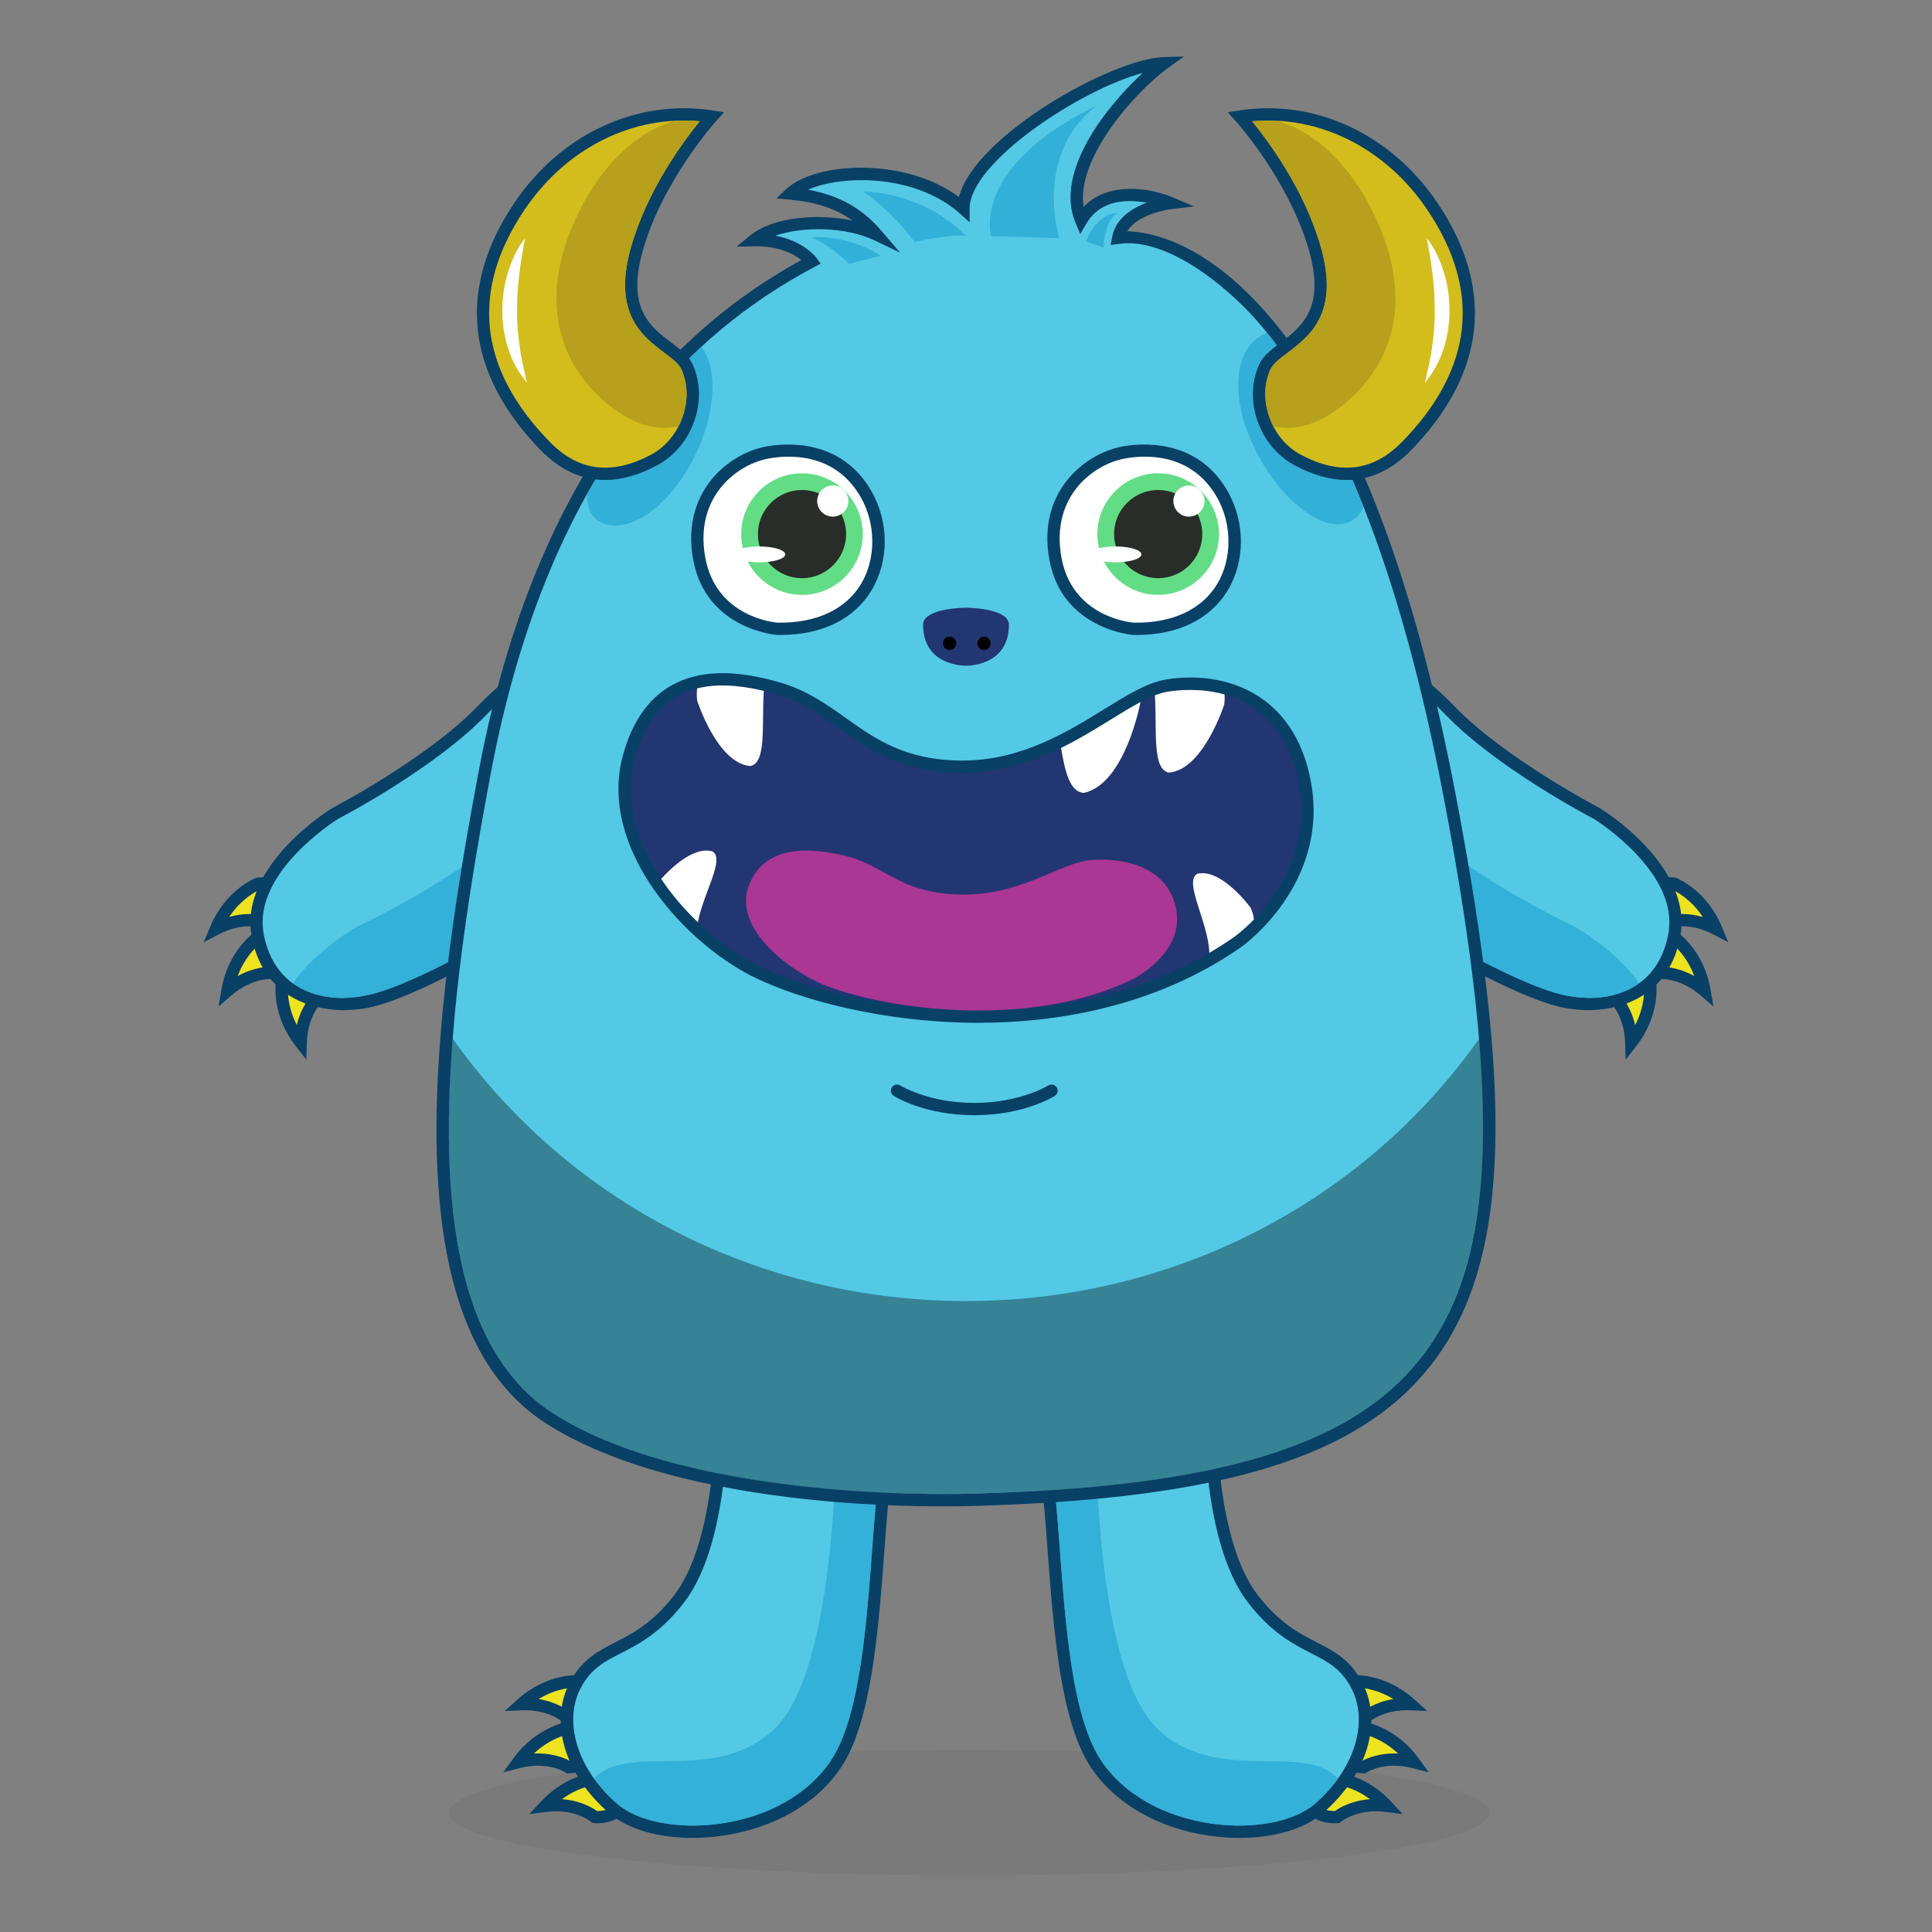 <!-- Generator: Adobe Illustrator 24.3.0, SVG Export Plug-In . SVG Version: 6.00 Build 0)  -->
<svg version="1.1" id="Layer_1" xmlns="http://www.w3.org/2000/svg" xmlns:xlink="http://www.w3.org/1999/xlink" x="0px"
    y="0px" viewBox="0 0 2000 2000" style="enable-background:new 0 0 2000 2000;" xml:space="preserve">
    <rect x="0" y="0" width="2000" height="2000" fill="#808080" stroke="none"/>
    <style type="text/css">
        .st0 {
            opacity: 0.3;
        }

        .st1 {

            fill: #6D6D6D;
        }

        .st2 {
            fill: #EDE320;
        }

        .st3 {
            fill: #094066;
        }

        /*.st4 {
            fill: #53C9E5;
        }*/

        .st5 {
            opacity: 0.7;
        }

        /*  .st6 {
            fill: #26A6D3;
        }
*/


        .st7 {
            opacity: 0.35;
        }

        .st8 {
            fill: #FFFFFF;
        }

        .st9 {
            fill: #62DD85;
        }

        .st10 {
            fill: #282D29;
        }

        .st11 {
            fill: #223672;
        }

        .st12 {
            fill: #AA3794;
        }

        .st13 {
            opacity: 0.7;
            fill: #26A6D3;
        }

        .st14 {
            opacity: 0.7;
            fill: #53C9E5;
        }

        .st15 {
            fill: #D3BD1C;
        }

        .st16 {
            opacity: 0.3;
            fill: #D3BD1C;
        }

        .st17 {
            opacity: 0.7;
            fill: #AA951D;
        }
    </style>
    <g>
        <g class="st0">
            <ellipse class="st1" cx="1003.23" cy="1876.56" rx="538.56" ry="64.93" />
        </g>
        <g>
            <g>
                <path class="st2" d="M267.23,914.77c0,0-28.68,10.99-43.7,46.85c29.22-15.26,51.93-6.76,51.93-6.76s24.54-6.43,20.47-25.17
				C291.96,911.43,267.23,914.77,267.23,914.77z" />
                <path class="st3" d="M210.86,975.41l6.8-16.25c15.88-37.93,46.01-49.85,47.29-50.34l0.69-0.26l0.73-0.1
				c10.57-1.42,31.64,0.9,35.76,19.87c4.25,19.54-14.54,29.92-25.07,32.68l-1.95,0.51l-1.89-0.71c-0.8-0.29-20.65-7.19-46.75,6.44
				L210.86,975.41z M268.84,920.99c-3.44,1.55-19.13,9.4-31.57,28.26c18.53-5.33,32.84-2.52,38.17-1.05
				c4.49-1.55,16.53-6.72,14.26-17.17C287.33,920.11,272.41,920.69,268.84,920.99z" />
            </g>
            <g>
                <path class="st2" d="M267.44,970.07c0,0-25.45,17.2-31.96,55.53c25.01-21.47,49.05-18.33,49.05-18.33s22.45-11.81,14.24-29.15
				C290.78,961.23,267.44,970.07,267.44,970.07z" />
                <path class="st3" d="M226.26,1041.89l2.95-17.37c6.89-40.54,33.54-58.97,34.67-59.73l0.61-0.41l0.69-0.26
				c9.97-3.78,31.02-6.28,39.33,11.27c8.56,18.07-7.4,32.43-17.03,37.5l-1.78,0.94l-2-0.26c-0.85-0.1-21.74-2.33-44.08,16.85
				L226.26,1041.89z M270.43,975.76c-2.99,2.28-16.5,13.48-24.36,34.67c16.84-9.39,31.41-9.89,36.95-9.66
				c4.02-2.52,14.58-10.28,10-19.95C288.22,970.69,273.92,974.62,270.43,975.76z" />
            </g>
            <g>
                <path class="st2" d="M291.86,1018.16c0,0-4.46,30.39,19.46,61.04c1-32.95,19.53-48.59,19.53-48.59s6.41-24.54-11.93-30.17
				C301.06,994.96,291.86,1018.16,291.86,1018.16z" />
                <path class="st3" d="M317.14,1097l-10.84-13.88c-25.3-32.42-20.94-64.53-20.74-65.88l0.11-0.73l0.27-0.69
				c3.93-9.91,16.28-27.14,34.84-21.45c19.12,5.87,18.96,27.33,16.21,37.86l-0.51,1.95l-1.54,1.3
				c-0.64,0.56-16.38,14.49-17.27,43.92L317.14,1097z M298.08,1019.79c-0.33,3.74-1.17,21.28,9.19,41.36
				c4.42-18.77,13.88-29.87,17.78-33.8c0.85-4.67,2.23-17.7-7.99-20.84C306.34,1003.25,299.6,1016.45,298.08,1019.79z" />
            </g>
        </g>
        <g>
            <path class="st4" fill="#53C9E5" d="M362.29,1039.08c0,0-79.26,9.16-95.3-69.53c-14.26-69.96,80.04-127.46,80.04-127.46s98.03-51.01,151.3-105.92
			c59.01-60.83,97.03-64.82,136.45-40.57s34.6,191.95-79.17,257.41C417.06,1032.72,385.78,1037.66,362.29,1039.08z" />
            <path class="st3" d="M355.53,1045.7c-21.17,0-80.78-6.24-94.77-74.88c-6.26-30.72,6.28-63.77,36.28-95.59
			c22.12-23.47,45.69-37.96,46.68-38.56l0.38-0.21c0.97-0.51,97.75-51.18,149.67-104.7c56.25-57.99,98.07-70.03,144.34-41.56
			c16.45,10.12,25.93,39.02,25.36,77.29c-0.9,60.86-28.86,147.41-104.7,191.05c-145.5,83.71-174.75,85.61-195.99,86.89
			C362,1045.49,359.41,1045.7,355.53,1045.7z M350.17,847.62c-2.12,1.32-24.06,15.23-44.07,36.52
			c-27.28,29.02-38.34,57.33-32.88,84.13c14.7,72.14,85.34,64.82,88.34,64.48l0.35-0.03c24.96-1.51,58.31-9.16,190.52-85.23
			c71.21-40.97,97.47-122.68,98.32-180.21c0.48-32.24-7.28-58.87-19.31-66.27c-33.88-20.85-68.71-22.1-128.55,39.58
			C450.24,794.88,356.57,844.28,350.17,847.62z" />
        </g>
        <g class="st5">
            <path class="st6" fill="#26A6D3" d="M644.88,814.61c-11.17,49-39.28,102.29-92.45,132.9c-132.23,76.06-165.59,83.72-190.52,85.22l-0.36,0.03
			c-1.96,0.23-33.12,3.36-58.43-14.88c25.46-35.82,67.21-58.87,67.21-58.87s100.13-46.73,155.72-99.29
			C577.36,811.17,612.42,801.45,644.88,814.61z" />
        </g>
        <g>
            <g>
                <path class="st2" d="M1732.77,914.77c0,0,28.68,10.99,43.7,46.85c-29.22-15.26-51.93-6.76-51.93-6.76s-24.54-6.43-20.47-25.17
				C1708.04,911.43,1732.77,914.77,1732.77,914.77z" />
                <path class="st3"
                    d="M1789.14,975.41l-15.61-8.15c-26.11-13.63-45.96-6.73-46.78-6.43l-1.86,0.67l-1.95-0.49
				c-10.53-2.76-29.32-13.13-25.07-32.68c4.12-18.98,25.19-21.3,35.76-19.87l0.74,0.1l0.69,0.26c1.27,0.49,31.4,12.4,47.29,50.34
				L1789.14,975.41z M1741.12,946.14c6.12,0,13.45,0.77,21.61,3.12c-12.44-18.87-28.14-26.72-31.57-28.26
				c-3.66-0.31-18.48-0.92-20.86,10.05c-2.27,10.44,9.75,15.61,14.26,17.17C1727.54,947.38,1733.34,946.14,1741.12,946.14z" />
            </g>
            <g>
                <path class="st2" d="M1732.56,970.07c0,0,25.45,17.2,31.96,55.53c-25.01-21.47-49.05-18.33-49.05-18.33s-22.45-11.81-14.24-29.15
				C1709.22,961.23,1732.56,970.07,1732.56,970.07z" />
                <path class="st3"
                    d="M1773.74,1041.89l-13.36-11.48c-22.34-19.18-43.24-16.95-44.12-16.85l-1.96,0.23l-1.79-0.91
				c-9.63-5.07-25.59-19.43-17.03-37.5c8.31-17.55,29.36-15.05,39.33-11.27l0.69,0.26l0.61,0.41c1.13,0.76,27.78,19.19,34.67,59.73
				L1773.74,1041.89z M1718.91,1000.74c6.54,0,19.86,1.25,35.02,9.7c-7.85-21.19-21.37-32.39-24.36-34.67
				c-3.49-1.14-17.79-5.07-22.59,5.07c-4.57,9.66,5.97,17.42,10,19.95C1717.54,1000.76,1718.18,1000.74,1718.91,1000.74z" />
            </g>
            <g>
                <path class="st2" d="M1708.14,1018.16c0,0,4.46,30.39-19.46,61.04c-1-32.95-19.53-48.59-19.53-48.59s-6.41-24.54,11.93-30.17
				C1698.93,994.96,1708.14,1018.16,1708.14,1018.16z" />
                <path class="st3" d="M1682.86,1097l-0.54-17.6c-0.9-29.77-17.11-43.78-17.27-43.92l-1.54-1.3l-0.51-1.95
				c-2.75-10.53-2.9-31.99,16.22-37.86c18.56-5.69,30.91,11.54,34.84,21.45l0.27,0.69l0.11,0.73c0.2,1.35,4.56,33.46-20.74,65.88
				L1682.86,1097z M1674.95,1027.36c3.9,3.93,13.36,15.03,17.78,33.8c10.36-20.09,9.52-37.62,9.19-41.36
				c-1.52-3.34-8.23-16.54-18.98-13.27C1672.73,1009.66,1674.1,1022.67,1674.95,1027.36z" />
            </g>
        </g>
        <g>
            <path class="st4" fill="#53C9E5" d="M1637.71,1039.08c0,0,79.26,9.16,95.3-69.53c14.26-69.96-80.04-127.46-80.04-127.46
			s-98.03-51.01-151.3-105.92c-59.01-60.83-97.03-64.82-136.45-40.57s-34.6,191.95,79.17,257.41
			C1582.94,1032.72,1614.22,1037.66,1637.71,1039.08z" />
            <path class="st3" d="M1644.47,1045.7c-3.89,0-6.48-0.21-7.25-0.28c-21.24-1.28-50.48-3.18-195.99-86.89
			c-75.84-43.63-103.8-130.18-104.7-191.04c-0.57-38.28,8.91-67.17,25.36-77.29c46.28-28.47,88.09-16.44,144.35,41.56
			c51.92,53.52,148.7,104.2,149.67,104.7l0.38,0.21c0.99,0.6,24.56,15.09,46.68,38.56c29.99,31.82,42.53,64.88,36.27,95.59
			C1725.26,1039.46,1665.65,1045.7,1644.47,1045.7z M1638.44,1032.76c3.15,0.35,73.71,7.32,88.34-64.48
			c5.46-26.8-5.6-55.11-32.88-84.13c-20.01-21.29-41.95-35.2-44.07-36.52c-6.4-3.34-100.07-52.75-152.71-107.02
			c-59.83-61.68-94.67-60.43-128.55-39.58c-12.03,7.4-19.79,34.04-19.31,66.27c0.85,57.52,27.11,139.24,98.32,180.21
			c132.21,76.07,165.56,83.72,190.52,85.23L1638.44,1032.76z" />
        </g>
        <g class="st5">
            <path class="st6" fill="#26A6D3" d="M1355.12,814.61c11.17,49,39.28,102.29,92.45,132.9c132.23,76.06,165.59,83.72,190.52,85.22l0.36,0.03
			c1.96,0.23,33.12,3.36,58.43-14.88c-25.47-35.82-67.21-58.87-67.21-58.87s-100.13-46.73-155.72-99.29
			C1422.63,811.17,1387.58,801.45,1355.12,814.61z" />
        </g>
        <g>
            <g>
                <path class="st2" d="M599.34,1740.44c0,0-30.63-2.3-59.52,23.72c32.94-1.33,49.84,16.05,49.84,16.05s24.94,4.66,29.25-14.03
				C623.12,1747.98,599.34,1740.44,599.34,1740.44z" />
                <path class="st3"
                    d="M596.19,1787.14c-2.86,0-5.5-0.27-7.69-0.68l-1.98-0.37l-1.41-1.45c-0.6-0.6-15.59-15.32-45.03-14.13
				l-17.6,0.71l13.09-11.79c30.56-27.53,62.9-25.44,64.25-25.34l0.74,0.06l0.71,0.22c10.16,3.22,28.23,14.31,23.86,33.24
				C621.54,1783.1,607.27,1787.14,596.19,1787.14z M592.51,1774.19c4.72,0.53,17.82,0.98,20.22-9.44
				c2.53-10.93-11.13-16.72-14.58-17.99c-3.77-0.05-21.3,0.34-40.61,12.08C576.57,1761.93,588.31,1770.58,592.51,1774.19z" />
            </g>
            <g>
                <path class="st2" d="M589.73,1788.52c0,0-30.44,4.15-53.25,35.63c31.93-8.18,52.1,5.28,52.1,5.28s25.36-0.65,25.68-19.83
				C614.57,1790.93,589.73,1788.52,589.73,1788.52z" />
                <path class="st3"
                    d="M586.73,1835.84l-1.68-1.12c-0.71-0.46-18.46-11.72-46.99-4.41l-17.06,4.37l10.34-14.27
				c24.13-33.3,56.19-38.02,57.54-38.2l0.74-0.1l0.74,0.07c10.61,1.03,30.59,8.1,30.27,27.52c-0.33,19.99-20.99,25.8-31.87,26.08
				L586.73,1835.84z M556.8,1815.15c17.04,0,28.79,5.34,33.29,7.8c4.72-0.48,17.62-2.76,17.8-13.45
				c0.19-11.22-14.38-14.03-18.01-14.55c-3.69,0.72-20.77,4.78-37.19,20.3C554.1,1815.18,555.47,1815.15,556.8,1815.15z" />
            </g>
            <g>
                <path class="st2" d="M621.79,1840.49c0,0-30.71,0.41-57.19,28.89c32.69-4.23,51.07,11.58,51.07,11.58s25.25,2.44,27.9-16.56
				C646.14,1845.9,621.79,1840.49,621.79,1840.49z" />
                <path class="st3"
                    d="M618.81,1887.46c-1.35,0-2.61-0.06-3.76-0.17l-2.01-0.19l-1.53-1.32c-0.65-0.54-16.9-13.88-46.1-10.09
				l-17.47,2.26l11.99-12.9c28-30.12,60.39-30.9,61.76-30.92l0.74-0.01l0.72,0.16c10.41,2.31,29.38,11.76,26.7,31
				C647.4,1882.99,630.17,1887.46,618.81,1887.46z M617.96,1874.71c4.77,0.1,17.83-0.6,19.31-11.18
				c1.55-11.09-12.66-15.69-16.11-16.64c-3.76,0.27-21.2,2.22-39.38,15.63C601.01,1863.9,613.46,1871.49,617.96,1874.71z" />
            </g>
        </g>
        <g>
            <path class="st4" fill="#53C9E5" d="M746.86,1467.5c0,0,1.61,128.34-43.59,187.27c-45.2,58.93-83.55,45.15-107.18,88.65
			c-19.57,36.01-7.98,88.48,38.84,128.84s178.12,32.75,230.59-46.36c52.47-79.11,35.52-299.47,63.77-355.17
			C910.72,1388.4,779.14,1388.4,746.86,1467.5z" />
            <path class="st3"
                d="M716.75,1902.6c-35.45,0-66.9-9.07-85.98-25.52c-46.66-40.22-62.84-95.16-40.27-136.69
			c12.37-22.76,28.91-31.26,46.42-40.25c18.21-9.35,38.84-19.94,61.31-49.23c43.33-56.48,42.29-182.06,42.27-183.32l-0.01-1.29
			l0.49-1.19c8.7-21.33,24.65-38.5,46.11-49.68c19.43-10.12,42.46-14.67,64.87-12.8c43.06,3.58,75.07,29.14,83.54,66.71l0.5,2.23
			l-1.04,2.04c-11.24,22.17-15.23,75.31-19.45,131.56c-6.21,82.89-13.26,176.85-44.69,224.24c-25.05,37.77-70.33,63.68-124.22,71.11
			C736.46,1901.92,726.45,1902.6,716.75,1902.6z M753.22,1468.76c0.02,6.55-0.2,35.7-4.91,71.12c-7.11,53.48-20.57,93.43-40,118.77
			c-24.21,31.56-47.15,43.34-65.59,52.8c-17.07,8.77-30.56,15.69-41.05,35.01c-19.34,35.58-3.96,85.33,37.4,120.99
			c21.29,18.36,62.82,26.4,105.79,20.48c50.28-6.92,92.32-30.81,115.35-65.53c29.6-44.63,36.51-136.82,42.61-218.16
			c4.37-58.35,8.17-108.96,19.75-134.21c-9.38-36.68-42.97-52.33-71.68-54.72C815.89,1412.39,770.62,1427.91,753.22,1468.76z" />
        </g>
        <g class="st5">
            <path class="st6" fill="#26A6D3" d="M922.57,1470.01c-11.57,25.26-15.37,75.86-19.74,134.22c-6.11,81.33-13.03,173.52-42.61,218.17
			c-23.02,34.72-65.07,58.61-115.37,65.53c-42.97,5.93-84.48-2.14-105.78-20.48c-9.41-8.11-17.48-16.97-24.09-26.2
			c35.72-39,126.69,7.86,187.9-52.71c68.99-68.33,63.06-340.64,63.06-340.64c4.68-8.73,10.53-16.77,17.32-24.12
			C901.12,1432.13,916.64,1446.91,922.57,1470.01z" />
        </g>
        <g>
            <g>
                <path class="st2" d="M1400.66,1740.44c0,0,30.63-2.3,59.52,23.72c-32.94-1.33-49.84,16.05-49.84,16.05s-24.94,4.66-29.25-14.03
				C1376.87,1747.98,1400.66,1740.44,1400.66,1740.44z" />
                <path class="st3"
                    d="M1403.81,1787.14c-11.08,0-25.35-4.04-28.93-19.53c-4.37-18.92,13.69-30.01,23.85-33.24l0.71-0.22l0.74-0.06
				c1.36-0.1,33.69-2.19,64.25,25.34l13.08,11.79l-17.6-0.71c-29.41-1.21-44.43,13.53-45.05,14.16l-1.4,1.4l-1.97,0.39
				C1409.31,1786.87,1406.66,1787.14,1403.81,1787.14z M1401.85,1746.76c-3.45,1.27-17.1,7.06-14.58,17.99
				c2.39,10.37,15.53,9.93,20.23,9.43c4.2-3.61,15.94-12.26,34.96-15.34C1423.15,1747.09,1405.57,1746.7,1401.85,1746.76z" />
            </g>
            <g>
                <path class="st2" d="M1410.27,1788.52c0,0,30.44,4.15,53.25,35.63c-31.93-8.18-52.1,5.28-52.1,5.28s-25.36-0.65-25.68-19.83
				C1385.43,1790.93,1410.27,1788.52,1410.27,1788.52z" />
                <path class="st3" d="M1413.26,1835.82l-2.01-0.03c-10.88-0.28-31.54-6.09-31.88-26.08c-0.32-19.42,19.66-26.49,30.27-27.52
				l0.74-0.07l0.74,0.1c1.35,0.19,33.41,4.9,57.54,38.2l10.33,14.27l-17.06-4.37c-28.53-7.31-46.28,3.95-47.02,4.43L1413.26,1835.82
				z M1410.11,1794.95c-3.63,0.52-18.2,3.33-18.01,14.55c0.18,10.64,13.12,12.96,17.81,13.45c4.87-2.66,18.16-8.66,37.4-7.7
				C1430.88,1799.73,1413.8,1795.67,1410.11,1794.95z" />
            </g>
            <g>
                <path class="st2" d="M1378.21,1840.49c0,0,30.71,0.41,57.19,28.89c-32.69-4.23-51.07,11.58-51.07,11.58s-25.25,2.44-27.9-16.56
				C1353.85,1845.9,1378.21,1840.49,1378.21,1840.49z" />
                <path class="st3"
                    d="M1381.19,1887.46c-11.36,0-28.59-4.47-31.05-22.18c-2.68-19.23,16.29-28.69,26.7-31l0.72-0.16l0.74,0.01
				c1.36,0.02,33.75,0.8,61.76,30.92l11.99,12.9l-17.47-2.26c-29.53-3.83-45.94,9.95-46.1,10.09l-1.53,1.32l-2.01,0.19
				C1383.8,1887.4,1382.53,1887.46,1381.19,1887.46z M1378.86,1846.89c-3.51,0.95-17.68,5.51-16.13,16.64
				c1.48,10.58,14.54,11.27,19.31,11.18c4.5-3.23,16.97-10.81,36.22-12.2C1399.97,1848.97,1382.59,1847.13,1378.86,1846.89z" />
            </g>
        </g>
        <g>
            <path class="st4" fill="#53C9E5"
                d="M1253.14,1467.5c0,0-1.61,128.34,43.59,187.27s83.55,45.15,107.18,88.65c19.57,36.01,7.98,88.48-38.84,128.84
			c-46.82,40.36-178.12,32.75-230.59-46.36c-52.47-79.11-35.52-299.47-63.77-355.17C1089.28,1388.4,1220.85,1388.4,1253.14,1467.5z" />
            <path class="st3" d="M1283.25,1902.6c-9.71,0-19.71-0.68-29.85-2.07c-53.9-7.42-99.17-33.34-124.22-71.11
			c-31.43-47.4-38.48-141.35-44.69-224.24c-4.22-56.26-8.2-109.4-19.45-131.57l-1.04-2.04l0.5-2.23
			c8.47-37.57,40.48-63.14,83.54-66.71c22.39-1.85,45.44,2.69,64.87,12.8c21.46,11.17,37.41,28.35,46.11,49.68l0.49,1.19l-0.01,1.29
			c-0.01,1.26-1.05,126.84,42.28,183.32c22.47,29.29,43.1,39.88,61.3,49.23c17.51,8.99,34.05,17.49,46.42,40.25
			c22.57,41.54,6.39,96.47-40.27,136.69C1350.15,1893.52,1318.69,1902.6,1283.25,1902.6z M1077.43,1470.02
			c11.58,25.25,15.37,75.86,19.75,134.21c6.1,81.34,13.01,173.54,42.61,218.16c23.03,34.73,65.08,58.61,115.36,65.54
			c42.96,5.91,84.49-2.12,105.78-20.48c41.36-35.65,56.74-85.41,37.4-120.99c-10.5-19.32-23.98-26.24-41.05-35.01
			c-18.44-9.47-41.38-21.25-65.59-52.8c-19.43-25.33-32.89-65.29-40.01-118.77c-4.71-35.43-4.92-64.58-4.91-71.12
			c-17.39-40.85-62.67-56.36-97.67-53.46C1120.4,1417.68,1086.81,1433.33,1077.43,1470.02z" />
        </g>
        <g class="st5">
            <path class="st6" fill="#26A6D3" d="M1077.43,1470.01c11.57,25.26,15.37,75.86,19.74,134.22c6.11,81.33,13.03,173.52,42.61,218.17
			c23.02,34.72,65.07,58.61,115.37,65.53c42.97,5.93,84.48-2.14,105.78-20.48c9.41-8.11,17.48-16.97,24.09-26.2
			c-35.72-39-126.69,7.86-187.9-52.71c-68.99-68.33-63.06-340.64-63.06-340.64c-4.68-8.73-10.53-16.77-17.32-24.12
			C1098.87,1432.13,1083.36,1446.91,1077.43,1470.01z" />
        </g>
        <g>
            <path class="st4" fill="#53C9E5" d="M1013.37,1552.41c0,0-290.4,13.52-443.42-83.45c-153.02-96.96-120.75-390.5-67.9-670.72
			c67.01-355.33,244.11-477.51,338.04-527.51c0,0-16.86-22.94-59.37-22.13c26.98-22.08,90.76-22.89,126.73-5.72
			c-19.62-22.89-44.97-38.43-89.12-42.52c27.8-26.16,125.1-32.71,179.06,15.54c0-59.69,151.26-148.81,207.68-150.44
			c-35.16,25.35-109.56,106.29-85.85,162.71c26.98-45.79,92.39-17.99,92.39-17.99s-48.24,5.72-53.96,35.98
			c41.7-5.72,238.54,30.03,343.06,577.79S1533.42,1537.05,1013.37,1552.41z" />
            <path class="st3" d="M976.64,1559.4c-30.24,0-76.34-1.07-128.2-6.01c-84.38-8.04-201.79-28.28-281.9-79.04
			c-71.7-45.43-109.02-134.33-114.1-271.78c-4.81-130.14,20.64-285.06,43.35-405.49c29.39-155.84,83.28-284.03,160.19-381.03
			c48.55-61.23,105.38-109.32,173.56-146.83c-7.38-5.96-22.74-14.74-48.7-14.24l-18.37,0.35l14.22-11.64
			c23.38-19.13,69.5-22.83,105.72-15.44c-17.19-12.35-37.73-19.05-64.67-21.54l-14.04-1.3l10.27-9.67
			c29.66-27.91,121.73-33.82,178.7,8.16c16.83-63.71,158.4-143.23,212.21-144.79l20.71-0.6l-16.81,12.12
			c-31.22,22.5-95.37,92.24-87,143.56c25.92-27.4,70.4-19.16,92.31-9.85l22.01,9.35l-23.74,2.82c-0.38,0.05-34.35,4.37-45.44,22.92
			c22.73,0.54,78.74,10.32,143.47,83.88c85.79,97.5,151.92,265.54,196.57,499.46c30.37,159.16,43.37,275.03,40.9,364.64
			c-2.78,100.92-24.61,173.51-68.69,228.43c-74.44,92.74-213.66,135.49-465.55,142.94C1012.61,1558.81,998.93,1559.4,976.64,1559.4z
			 M802.69,244c29.35,5.52,41.89,22.12,42.52,22.97l4.35,5.93l-6.49,3.45c-69.97,37.24-127.91,85.52-177.13,147.59
			c-75.61,95.36-128.66,221.69-157.66,375.48c-51.89,275.16-84.74,569.25,65.06,664.17c149.55,94.76,436.84,82.6,439.73,82.46
			l0.11-0.01c247.8-7.32,384.19-48.65,456.06-138.19c79.31-98.82,86.39-262.2,25.22-582.73
			c-44.21-231.66-109.35-397.68-193.62-493.45c-28.8-32.73-91.16-86.25-142.33-79.24l-8.76,1.2l1.64-8.69
			c3.6-19.06,20.77-29.54,35.75-35.14c-3.85-0.7-8.01-1.25-12.33-1.5c-23.39-1.38-40.3,6.38-50.13,23.06l-6.43,10.92l-4.91-11.68
			c-22.18-52.78,32.37-120.9,69.62-155.1c-65.41,17.56-179.22,92.95-179.22,140.37v14.22l-10.6-9.47
			c-22.84-20.41-57.58-32.83-95.31-34.05c-23.54-0.77-46.03,2.99-61.42,9.8c32.22,5.83,56.06,19.26,75.86,42.36l19.57,22.83
			l-27.14-12.95C876.11,234.98,831.49,233.87,802.69,244z" />
        </g>
        <g class="st7">
            <path class="st6" fill="#26A6D3" d="M1013.07,1546.04c-0.71,0.05-73.34,3.26-163.6-5.34c-150.27-14.35-233.1-49.84-276.12-77.11
			c-86.62-54.9-120.97-182.07-104.81-388.56c120.61,170.55,317.92,271.85,531.46,271.85c213.46,0,410.75-101.22,531.33-271.69
			c13.89,165.66-7.68,271.36-69.3,341.25c-73.83,83.75-208.07,122.49-448.83,129.61H1013.07z" />
            <path class="st6" d="M1462.02,1416.43c-73.83,83.75-208.07,122.49-448.83,129.61h-0.13c-0.71,0.05-73.34,3.26-163.6-5.34
			c-150.27-14.35-233.1-49.84-276.12-77.11c-86.62-54.9-120.97-182.07-104.81-388.56c120.61,170.55,317.92,271.85,531.46,271.85
			c213.46,0,410.75-101.22,531.33-271.69C1545.21,1240.85,1523.64,1346.55,1462.02,1416.43z" />
        </g>
        <g>
            <g>
                <path class="st8" d="M804.65,650.93c0,0-67.88-4.68-80.65-71.77s34.28-103.85,69.92-110.62c33.04-6.28,78.09-0.57,102.96,43.58
				C927.05,565.66,905.26,652.9,804.65,650.93z" />
                <path class="st3"
                    d="M807.9,657.32c-1.12,0-2.24-0.01-3.38-0.03l-0.31-0.01c-0.73-0.05-72.93-5.84-86.46-76.93
				c-7.65-40.2,5.61-67.37,18.07-83.07c14.14-17.82,35.42-30.9,56.91-34.99c17.67-3.36,77.79-9.92,109.69,46.71
				c17.93,31.83,17.92,71.82-0.05,101.87C884.43,640.9,850.96,657.32,807.9,657.32z M804.95,644.57
				c39.84,0.7,70.56-13.55,86.51-40.24c15.42-25.8,15.37-61.61-0.12-89.1c-26.99-47.9-76.29-44.25-96.23-40.45
				c-18.58,3.53-37.02,14.9-49.32,30.4c-10.82,13.63-22.29,37.32-15.54,72.79C741.75,638.42,800.79,644.24,804.95,644.57z" />
            </g>
            <g>
                <circle class="st9" cx="830.23" cy="552.88" r="62.92" />
            </g>
            <g>
                <circle class="st10" cx="830.23" cy="552.88" r="45.65" />
            </g>
            <g>
                <circle class="st8" cx="862.08" cy="518.69" r="16.13" />
            </g>
            <g>
                <ellipse class="st8" cx="785.87" cy="573.91" rx="27" ry="8.25" />
            </g>
        </g>
        <g>
            <g>
                <path class="st8" d="M1173.36,650.93c0,0-67.88-4.68-80.65-71.77s34.28-103.85,69.92-110.62c33.04-6.28,78.09-0.57,102.96,43.58
				C1295.76,565.66,1273.98,652.9,1173.36,650.93z" />
                <path class="st3"
                    d="M1176.61,657.32c-1.12,0-2.25-0.01-3.38-0.03l-0.31-0.01c-0.73-0.05-72.93-5.84-86.46-76.93
				c-7.65-40.2,5.6-67.37,18.07-83.07c14.14-17.82,35.42-30.9,56.91-34.99c17.67-3.36,77.79-9.92,109.69,46.71
				c17.93,31.83,17.92,71.82-0.04,101.87C1253.14,640.9,1219.67,657.32,1176.61,657.32z M1173.66,644.57
				c39.83,0.7,70.56-13.55,86.51-40.24c15.42-25.8,15.37-61.61-0.12-89.1c-26.99-47.9-76.29-44.25-96.24-40.45
				c-18.58,3.53-37.02,14.9-49.32,30.4c-10.81,13.63-22.29,37.32-15.54,72.79C1110.47,638.42,1169.51,644.24,1173.66,644.57z" />
            </g>
            <g>
                <circle class="st9" cx="1198.94" cy="552.88" r="62.92" />
            </g>
            <g>
                <circle class="st10" cx="1198.94" cy="552.88" r="45.65" />
            </g>
            <g>
                <circle class="st8" cx="1230.79" cy="518.69" r="16.13" />
            </g>
            <g>
                <ellipse class="st8" cx="1154.58" cy="573.91" rx="27" ry="8.25" />
            </g>
        </g>
        <g>
            <g>
                <path class="st11" d="M1282.02,974.6c0,0,87.8-61.27,68.79-164.16c-19.01-102.9-104.4-107.19-143.16-100.66
				c-48.24,8.13-111.84,83.88-211.38,83.88s-122.36-61.32-190.58-81.09c-57.21-16.58-130.41-20.68-155.01,72.15
				s64.48,189.04,136.07,222.82C882.93,1052.92,1113.7,1092.82,1282.02,974.6z" />
                <path class="st3"
                    d="M1012.94,1058.81c-1.91,0-3.8-0.01-5.66-0.02c-95.45-0.92-177.9-24.1-223.24-45.49
				c-74.72-35.26-164.77-134.87-139.51-230.2c9.3-35.07,26.26-59.78,50.42-73.45c28.14-15.92,64.95-16.96,112.51-3.18
				c27.59,8,48.2,22.65,68.14,36.83c30.43,21.64,61.9,44.01,120.67,44.01c60.66,0,108.35-29.45,146.68-53.11
				c23.85-14.73,44.45-27.45,63.65-30.68c58.57-9.86,133.13,11.91,150.47,105.77c19.45,105.25-69.74,169.35-71.39,170.52l0,0
				C1193.27,1044.71,1087.4,1058.81,1012.94,1058.81z M747.97,709.57c-18.14,0-33.64,3.71-46.77,11.14
				c-21.07,11.92-36,34-44.39,65.64c-7.41,27.96-8.05,72.91,31.01,128.26c25.99,36.83,63.98,69.42,101.63,87.18
				c44.12,20.82,124.54,43.38,217.93,44.28c72.82,0.69,178.95-12.03,270.97-76.67l0.01-0.01c0.84-0.59,84.2-60.27,66.18-157.79
				c-20.2-109.31-116.7-98.76-135.85-95.54c-16.74,2.82-36.36,14.93-59.08,28.96c-39.69,24.51-89.09,55.01-153.36,55.01
				c-62.83,0-95.98-23.57-128.04-46.37c-19.95-14.18-38.79-27.58-64.31-34.98C782.97,712.61,764.39,709.57,747.97,709.57z" />
            </g>
            <g>
                <path class="st12" d="M1171.87,1014c0,0,56.13-26.99,45.26-74.83c-10.87-47.84-64.75-51.11-89.3-48.68
				c-30.56,3.03-71.56,37.08-134.43,35.57s-76.6-30.19-119.47-40.36c-35.95-8.53-82.13-11.53-98.7,31
				c-16.57,42.53,38.63,88.34,83.47,105.03C918.95,1044.17,1064.26,1066.1,1171.87,1014z" />
            </g>
            <g>
                <path class="st8" d="M1251.91,986.37c8.9-5.21,17.76-10.86,26.46-16.97v-0.02c0.25-0.18,8.73-6.23,19.64-17.5
				c-0.28-3.79-1.37-7.91-3.46-12.31c0,0-30.1-41.26-55.13-35.03C1224.87,912.78,1250.87,954.24,1251.91,986.37z" />
            </g>
            <g>
                <path class="st8" d="M721.72,725.24c0,0,20.68,65.02,55.03,67.75c16.87-3.31,11.7-41.57,13.94-77.79
				c-27.14-6.49-49.99-7.35-69.02-2.57C721.16,716.44,721.16,720.63,721.72,725.24z" />
            </g>
            <g>
                <path class="st8" d="M1195.56,719.82c2.16,37.45-2.95,76.6,14.45,79.98c35.77-2.82,57.32-70.57,57.32-70.57
				c0.46-3.69,0.56-7.15,0.31-10.35c-12.9-3.59-25.39-4.66-35.74-4.66c-10.51,0-18.85,1.09-23.18,1.83
				C1204.52,716.77,1200.14,718.06,1195.56,719.82z" />
            </g>
            <g>
                <path class="st8" d="M1098.41,774.26c4.27,26.02,9.62,45.77,23.56,46.56c38.67-8.45,55.2-77.08,58.74-94.1
				c-9.64,5.06-20,11.47-31.09,18.32C1134.12,754.57,1117.16,765.05,1098.41,774.26z" />
            </g>
            <g>
                <path class="st8" d="M684.43,909.85c10.89,16.28,23.94,31.44,38.03,44.87c5.67-30.43,28.21-65.13,15.19-73.32
				C717.83,875.48,693.33,899.98,684.43,909.85z" />
            </g>
        </g>
        <path class="st13" d="M1411.55,524.67c-2.85,7.07-7.66,12.44-14.81,15.65c-29,13.1-76.32-27.93-100.59-81.69
		c-24.27-53.75-16.28-99.85,12.75-112.95c0.94-0.43,1.86-0.79,2.8-1.12C1348.95,390.5,1382.3,450.67,1411.55,524.67z" />
        <g>
            <path class="st11" d="M1000,629.09c0,0-44.42,0.14-44.42,17.59c0,43.64,44.42,42.44,44.42,42.44s44.42,1.2,44.42-42.44
			C1044.42,629.23,1000,629.09,1000,629.09z" />
            <circle cx="983.04" cy="665.95" r="6.85" />
            <circle cx="1018.66" cy="665.95" r="6.85" />
        </g>
        <path class="st14" d="M1083.99,1138.71c-10.15,16.64-36.79,53.02-75.43,53.02c-38.67,0-65.28-36.38-75.43-53.02
		c12.36,5.88,38.59,15.75,75.43,15.75C1045.4,1154.45,1071.63,1144.58,1083.99,1138.71z" />
        <g>
            <path class="st3" d="M1008.56,1154.46c-51.39,0-82.14-19.21-83.42-20.03c-2.96-1.89-3.83-5.82-1.95-8.78
			c1.89-2.97,5.81-3.84,8.78-1.95c0.27,0.17,29.14,18.03,76.59,18.03c47.45,0,76.31-17.86,76.6-18.04c2.97-1.87,6.9-0.99,8.77,1.97
			c1.88,2.96,1.01,6.88-1.95,8.76C1090.7,1135.25,1059.95,1154.46,1008.56,1154.46z" />
        </g>
        <path class="st13" d="M893.58,198.29c0,0,60.46-0.94,106.42,46.04c-16.18-2.28-53.21,6.11-53.21,6.11S924.22,219.16,893.58,198.29z
		" />
        <path class="st13"
            d="M1025.69,244.33l70.82,2.23c0,0-27.04-85.93,38.15-136.73C1074.31,137.99,1016.22,188.06,1025.69,244.33z" />
        <path class="st13"
            d="M878.97,273.09l32.86-8.41c0,0-31.55-21.63-71.66-18.95C861.56,254.91,878.97,273.09,878.97,273.09z" />
        <path class="st13"
            d="M1124.1,249.97l18.2,6.42c0,0,0.64-29.97,15.63-35.97C1134.67,220.42,1124.1,249.97,1124.1,249.97z" />
        <path class="st13" d="M720.39,469.88c-25.21,52.94-69.07,84.74-97.94,70.98c-10.94-5.21-15.09-15.72-14.63-29.66
		c17.58-31.47,36.96-60.57,58.13-87.26c18.7-23.58,38.64-45.16,60.04-64.9C742.87,380.68,741.45,425.66,720.39,469.88z" />
        <g>
            <path class="st15" d="M736.96,120.66c0,0-56.92,62.58-77.95,138.09c-24.67,88.59,40.47,95.2,52.22,121.07
			c14.99,32.99,0.26,78.05-34.04,96.35c-48.43,25.84-84.77,14.32-112.95-14.64c-64.07-65.82-92.69-149.78-26.4-248.09
			C586.19,141.74,664.38,109.33,736.96,120.66z" />
            <path class="st3" d="M626.35,496.88c-24.32,0-46.62-10.31-66.67-30.91c-35.75-36.73-57.21-75.51-63.8-115.26
			c-7.63-46.03,4.72-93.41,36.68-140.82c48.01-71.2,126.7-107.8,205.37-95.51l11.67,1.82l-7.94,8.74
			c-0.56,0.62-56.16,62.4-76.53,135.52c-16.49,59.21,8.33,77.98,30.22,94.54c9.08,6.87,17.65,13.35,21.66,22.18
			c16.84,37.06-0.03,84.96-36.84,104.59C661.31,491.85,643.34,496.88,626.35,496.88z M707.82,124.76
			c-63.97,0-125.25,33.73-164.71,92.24c-56.49,83.77-47.84,164.55,25.68,240.1c30.04,30.87,64.52,35.27,105.4,13.46
			c30.56-16.3,45.16-57.48,31.24-88.11c-2.68-5.9-9.67-11.18-17.76-17.3c-22.62-17.12-53.61-40.56-34.8-108.1
			c16.72-60.06,55.01-111.31,71.57-131.53C718.9,125.01,713.35,124.76,707.82,124.76z" />
        </g>
        <path class="st16" d="M705.43,382.47c8.4,18.42,6.44,40.65-3.08,58.99c-9.59,1.55-28.39,4.81-54.44-10.07
		c-29.92-17.1-95.5-72.93-63.22-175.76c15.19-48.36,53.27-113.05,113.74-130.61h0.03c0.25,0,0.48-0.02,0.74-0.02
		c1.2-0.08,2.37-0.1,3.56-0.15h1.2c6.79-0.15,13.61,0.1,20.43,0.71c-15.54,18.98-50.12,65.18-68.13,120.33
		c-1.22,3.69-2.37,7.4-3.41,11.17c-0.25,0.92-0.51,1.83-0.71,2.72c-0.18,0.59-0.31,1.17-0.46,1.73
		c-16.23,64.13,13.89,86.9,36,103.64C695.76,371.27,702.76,376.56,705.43,382.47z" />
        <path class="st8" d="M543.57,246.56c-2.51,12.99-4.62,25.45-6.08,37.93c-1.53,12.45-2.22,24.82-2.19,37.14
		c-0.01,3.08-0.13,6.17,0.16,9.24l0.4,9.24c0.78,6.1,0.96,12.33,2.12,18.44c1.43,12.46,4.77,24.52,7.4,37.61
		c-8.31-10.2-15.16-22.01-19.08-34.84l-1.59-4.79c-0.57-1.59-0.78-3.26-1.19-4.89c-0.75-3.27-1.38-6.58-2.05-9.89
		c-0.74-6.67-1.62-13.38-1.44-20.11c-0.02-13.44,1.86-26.87,5.75-39.63c1.02-3.18,2.12-6.33,3.25-9.45
		c1.29-3.08,2.54-6.15,4.01-9.13c1.49-2.97,3-5.92,4.79-8.74C539.55,251.87,541.43,249.11,543.57,246.56z" />
        <path class="st17" d="M705.43,382.47c8.4,18.42,6.44,40.65-3.08,58.99c-9.59,1.55-28.39,4.81-54.44-10.07
		c-29.92-17.1-95.5-72.93-63.22-175.76c15.19-48.36,53.27-113.05,113.74-130.61h0.03c0.25,0,0.48-0.02,0.74-0.02
		c1.2-0.08,2.37-0.1,3.56-0.15h1.2c6.79-0.15,13.61,0.1,20.43,0.71c-15.54,18.98-50.12,65.18-68.13,120.33
		c-1.22,3.69-2.37,7.4-3.41,11.17c-0.25,0.92-0.51,1.83-0.71,2.72c-0.18,0.59-0.31,1.17-0.46,1.73
		c-16.23,64.13,13.89,86.9,36,103.64C695.76,371.27,702.76,376.56,705.43,382.47z" />
        <path class="st15" d="M1283.58,120.66c0,0,56.92,62.58,77.95,138.09c24.67,88.59-40.47,95.2-52.22,121.07
		c-14.99,32.99-0.26,78.05,34.04,96.35c48.43,25.84,84.77,14.32,112.95-14.64c64.07-65.82,92.69-149.78,26.4-248.09
		C1434.35,141.74,1356.16,109.33,1283.58,120.66z" />
        <path class="st3"
            d="M1394.19,496.88c-16.99,0-34.95-5.03-53.83-15.1c-36.81-19.63-53.67-67.53-36.84-104.59
		c4.01-8.83,12.59-15.32,21.66-22.18c21.89-16.57,46.71-35.34,30.22-94.54c-20.39-73.22-75.97-134.91-76.53-135.52l-7.95-8.74
		l11.67-1.82c78.68-12.28,157.36,24.31,205.37,95.51c31.97,47.41,44.31,94.79,36.68,140.82c-6.59,39.75-28.05,78.53-63.8,115.26
		C1440.81,486.57,1418.51,496.88,1394.19,496.88z M1296.08,125.52c16.56,20.22,54.85,71.48,71.57,131.53
		c18.81,67.54-12.18,90.98-34.8,108.1c-8.09,6.12-15.08,11.41-17.76,17.3c-13.92,30.63,0.68,71.8,31.24,88.11
		c40.88,21.8,75.35,17.4,105.4-13.46c73.53-75.54,82.17-156.33,25.69-240.1C1434.56,153.43,1365.96,119.11,1296.08,125.52z" />
        <path class="st17" d="M1315.11,382.47c-8.4,18.42-6.44,40.65,3.08,58.99c9.59,1.55,28.39,4.81,54.44-10.07
		c29.92-17.1,95.5-72.93,63.22-175.76c-15.19-48.36-53.27-113.05-113.74-130.61h-0.03c-0.25,0-0.48-0.02-0.74-0.02
		c-1.2-0.08-2.37-0.1-3.56-0.15h-1.2c-6.79-0.15-13.61,0.1-20.43,0.71c15.54,18.98,50.12,65.18,68.13,120.33
		c1.22,3.69,2.37,7.4,3.41,11.17c0.25,0.92,0.51,1.83,0.71,2.72c0.18,0.59,0.31,1.17,0.46,1.73c16.23,64.13-13.89,86.9-36,103.64
		C1324.78,371.27,1317.78,376.56,1315.11,382.47z" />
        <path class="st8" d="M1476.97,246.56c2.15,2.55,4.02,5.31,5.74,8.14c1.79,2.81,3.3,5.76,4.79,8.74c1.47,2.98,2.71,6.06,4.01,9.13
		c1.13,3.12,2.23,6.27,3.25,9.45c3.89,12.76,5.77,26.19,5.75,39.63c0.18,6.73-0.7,13.44-1.44,20.11c-0.67,3.31-1.3,6.61-2.05,9.89
		c-0.41,1.63-0.63,3.29-1.19,4.89l-1.59,4.79c-3.91,12.83-10.77,24.63-19.08,34.84c2.62-13.09,5.97-25.15,7.4-37.61
		c1.16-6.11,1.35-12.34,2.12-18.44l0.4-9.24c0.29-3.07,0.17-6.15,0.16-9.24c0.03-12.32-0.66-24.69-2.19-37.14
		C1481.59,272.01,1479.48,259.55,1476.97,246.56z" />
    </g>
</svg>